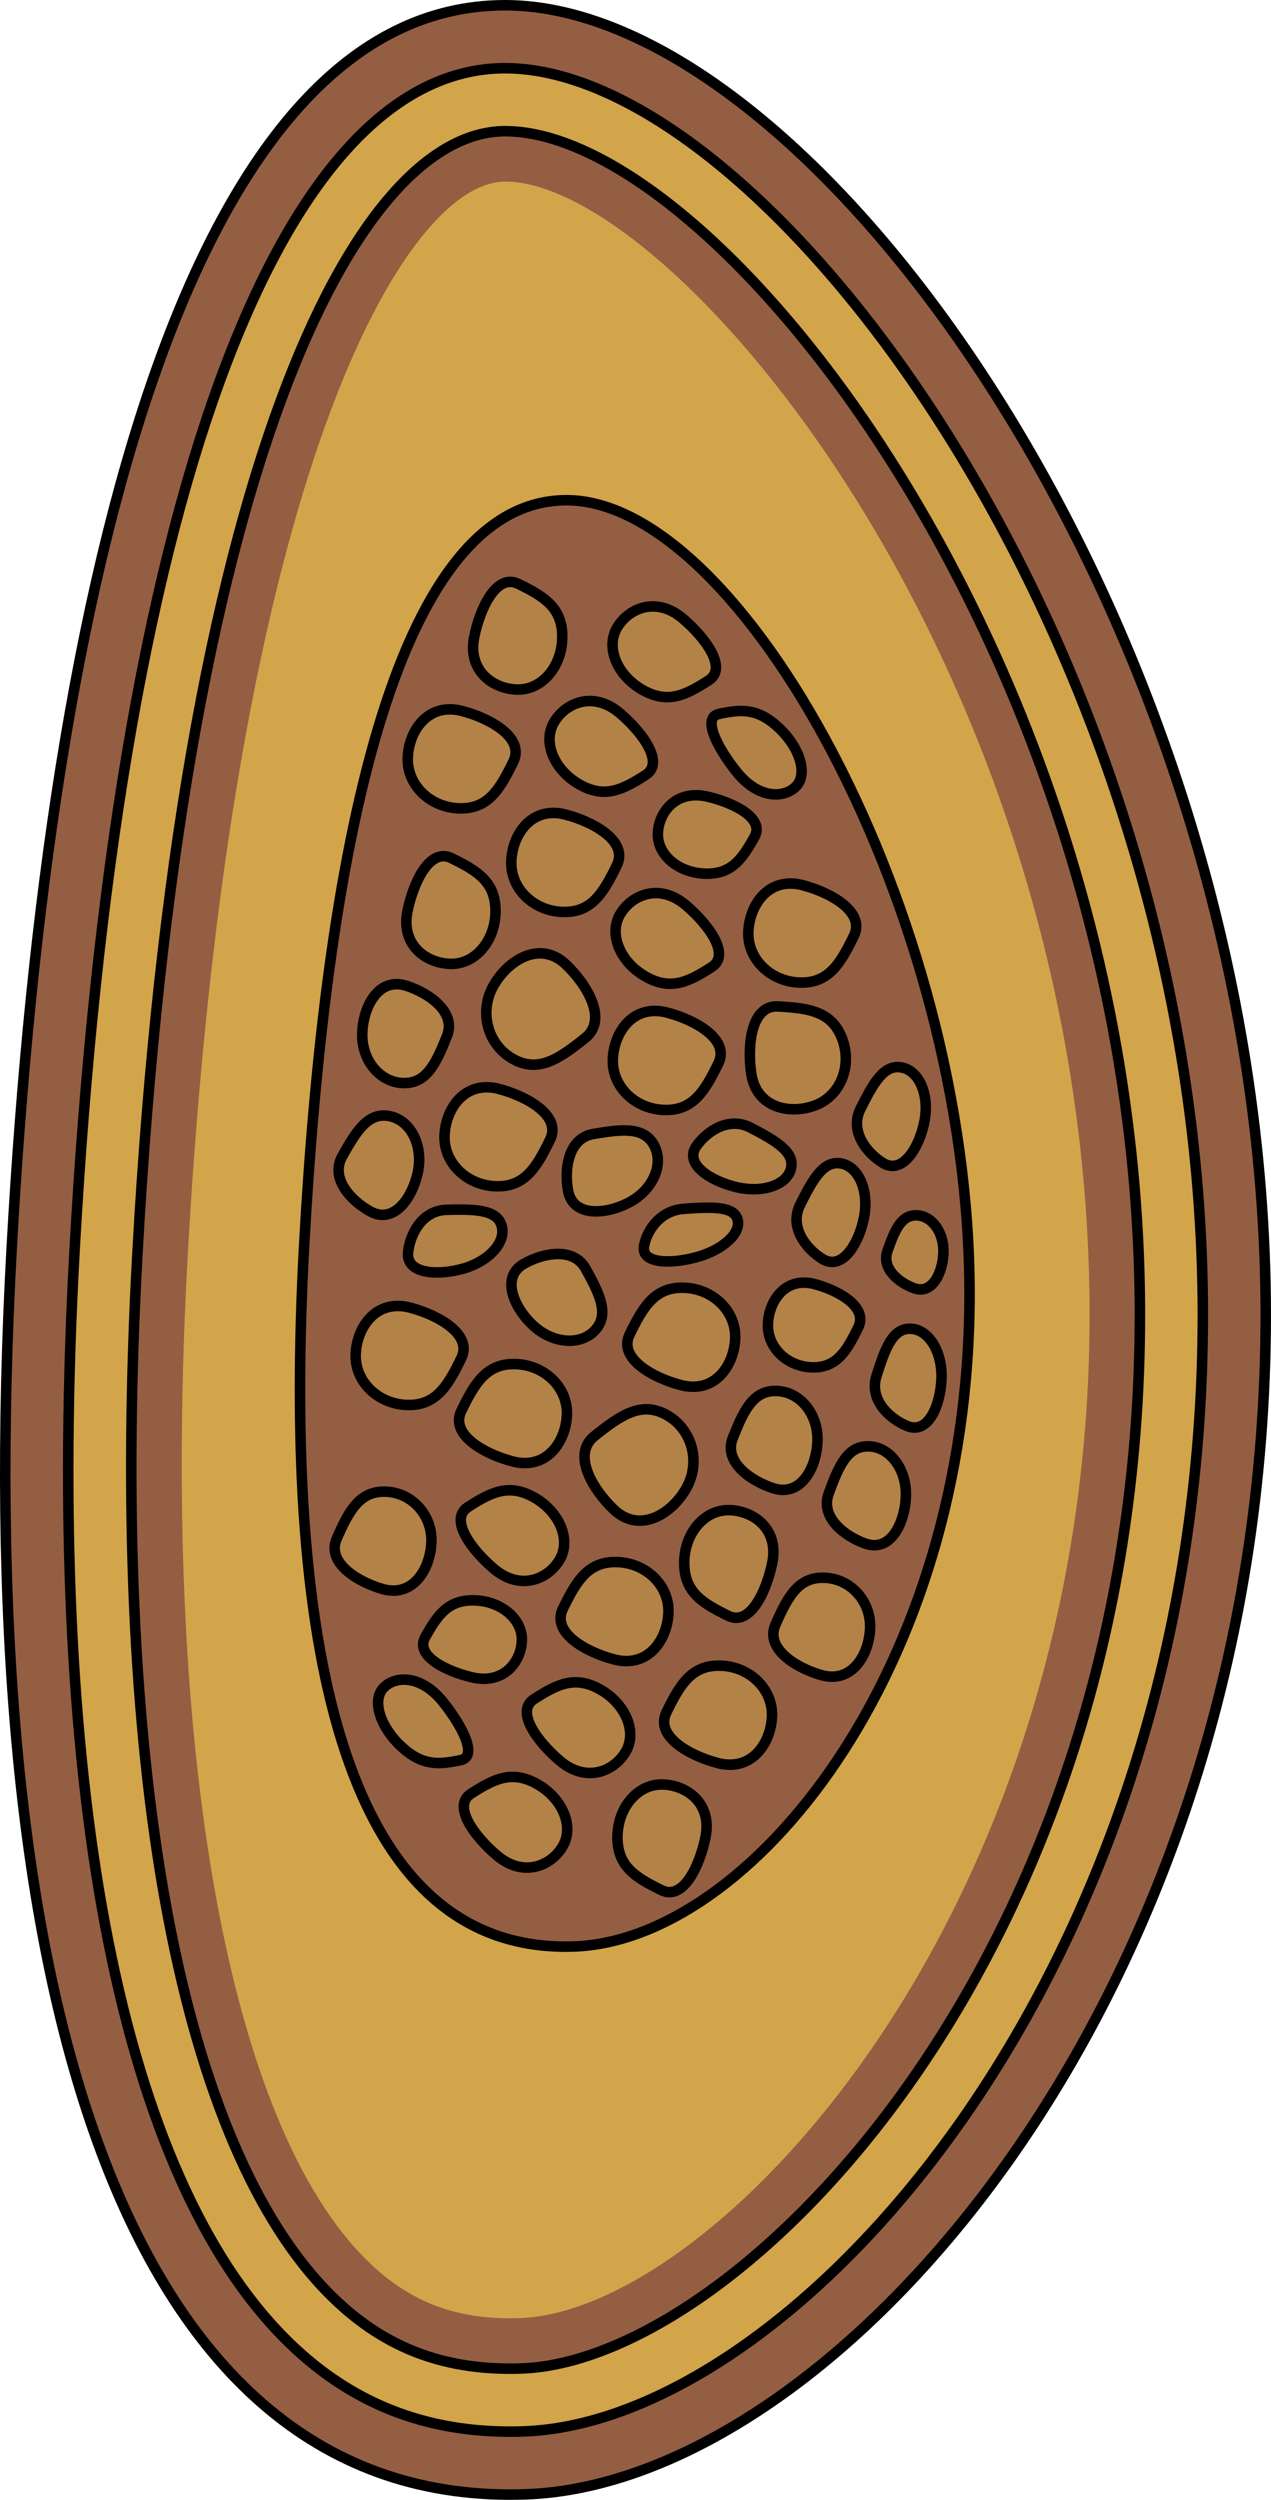 <?xml version="1.0" encoding="utf-8"?>
<!-- Generator: Adobe Illustrator 16.0.0, SVG Export Plug-In . SVG Version: 6.00 Build 0)  -->
<!DOCTYPE svg PUBLIC "-//W3C//DTD SVG 1.1//EN" "http://www.w3.org/Graphics/SVG/1.1/DTD/svg11.dtd">
<svg version="1.1" xmlns="http://www.w3.org/2000/svg" xmlns:xlink="http://www.w3.org/1999/xlink" x="0px" y="0px"
	 width="120.867px" height="237.563px" viewBox="0 0 120.867 237.563" enable-background="new 0 0 120.867 237.563"
	 xml:space="preserve">
<g id="Layer_3">
</g>
<g id="Layer_2">
</g>
<g id="Layer_4">
	<g>
		<path fill="#945E43" d="M120.367,124.96c0,64.42-40.701,111.071-70.374,112.077c-38.447,1.304-52.781-48.219-48.872-118.596
			C4.695,54.123,18.348,0.5,48.038,0.5S120.367,60.542,120.367,124.96z"/>
		<path fill="#D2A54A" d="M48.521,231.08c-8.799,0-16.029-3.12-22.102-9.542C11.171,205.423,4.31,168.926,7.095,118.774
			C11.002,48.462,26.307,6.483,48.038,6.483c24.995,0,66.347,55.374,66.347,118.477c0,62.464-38.879,105.227-64.595,106.098
			C49.365,231.071,48.939,231.08,48.521,231.08z"/>
		<path fill="none" stroke="#000000" stroke-miterlimit="10" d="M120.367,124.96c0,64.42-40.701,111.071-70.374,112.077
			c-38.447,1.304-52.781-48.219-48.872-118.596C4.695,54.123,18.348,0.5,48.038,0.5S120.367,60.542,120.367,124.96z"/>
		<path fill="none" stroke="#000000" stroke-miterlimit="10" d="M48.521,231.08c-8.799,0-16.029-3.12-22.102-9.542
			C11.171,205.423,4.31,168.926,7.095,118.774C11.002,48.462,26.307,6.483,48.038,6.483c24.995,0,66.347,55.374,66.347,118.477
			c0,62.464-38.879,105.227-64.595,106.098C49.365,231.071,48.939,231.08,48.521,231.08z"/>
		<path fill="#945E43" d="M48.521,225.096c-7.164,0-12.807-2.437-17.754-7.671c-13.902-14.693-20.352-50.528-17.697-98.318
			C17.163,45.44,33.581,12.468,48.038,12.468c20.397,0,60.363,50.932,60.363,112.492c0,60.869-38.08,99.414-58.814,100.117
			C49.229,225.091,48.873,225.096,48.521,225.096z"/>
		<path fill="#D2A54A" d="M48.521,220.31c-5.837,0-10.241-1.904-14.276-6.173c-12.811-13.541-18.94-48.966-16.396-94.766
			C21.981,44.979,38.559,17.255,48.038,17.255c16.116,0,55.577,46.616,55.577,107.705c0,57.086-35.584,94.702-54.19,95.333
			C49.119,220.304,48.817,220.31,48.521,220.31z"/>
		<path fill="none" stroke="#000000" stroke-miterlimit="10" d="M48.521,225.096c-7.164,0-12.807-2.437-17.754-7.671
			c-13.902-14.693-20.352-50.528-17.697-98.318C17.163,45.44,33.581,12.468,48.038,12.468c20.397,0,60.363,50.932,60.363,112.492
			c0,60.869-38.08,99.414-58.814,100.117C49.229,225.091,48.873,225.096,48.521,225.096z"/>
		<path fill="#945E43" d="M92.2,122.962c0,36.059-21.002,61.451-37.61,62.014c-21.52,0.729-27.842-27.486-25.653-66.878
			c2-36.005,8.321-70.563,24.939-70.563C70.496,47.535,92.2,86.903,92.2,122.962z"/>
		<path fill="none" stroke="#000000" stroke-miterlimit="10" d="M92.2,122.962c0,36.059-21.002,61.451-37.61,62.014
			c-21.52,0.729-27.842-27.486-25.653-66.878c2-36.005,8.321-70.563,24.939-70.563C70.496,47.535,92.2,86.903,92.2,122.962z"/>
		<g opacity="0.5">
			<path fill="#D2A54A" d="M53.471,60.507c0,2.772-1.874,5.021-4.186,5.021c-2.311,0-4.857-1.724-4.184-5.021
				c0.555-2.72,2.108-6.04,4.184-5.023C51.741,56.685,53.471,57.732,53.471,60.507z"/>
			<path fill="#D2A54A" d="M43.627,76.817c-2.771-0.103-4.942-2.252-4.851-4.808c0.094-2.553,1.919-5.303,5.188-4.438
				c2.694,0.711,5.95,2.549,4.852,4.806C47.516,75.046,46.399,76.917,43.627,76.817z"/>
			<path fill="#D2A54A" d="M61.098,65.559c-2.41-1.368-3.506-3.994-2.443-5.866c1.061-1.867,3.731-3.076,6.288-0.903
				c2.11,1.792,4.284,4.69,2.447,5.867C65.216,66.051,63.51,66.93,61.098,65.559z"/>
			<path fill="#D2A54A" d="M55.104,74.549c-2.409-1.368-3.505-3.995-2.442-5.866c1.061-1.869,3.731-3.076,6.289-0.903
				c2.109,1.791,4.283,4.69,2.447,5.867C59.224,75.038,57.518,75.92,55.104,74.549z"/>
			<path fill="#D2A54A" d="M67.021,83.023c-2.535-0.091-4.532-1.804-4.459-3.827c0.074-2.02,1.732-4.189,4.726-3.49
				c2.469,0.574,5.458,2.044,4.462,3.827C70.573,81.641,69.56,83.116,67.021,83.023z"/>
			<path fill="#D2A54A" d="M74.043,69.146c2.025,1.893,2.78,4.376,1.686,5.553c-1.095,1.168-3.56,1.284-5.651-1.312
				c-1.725-2.133-3.416-5.188-1.691-5.547C70.429,67.412,72.014,67.252,74.043,69.146z"/>
			<path fill="#D2A54A" d="M53.472,86.661c-2.77-0.101-4.941-2.25-4.85-4.807c0.094-2.553,1.918-5.302,5.187-4.438
				c2.694,0.712,5.951,2.55,4.852,4.806C57.362,84.891,56.244,86.763,53.472,86.661z"/>
			<path fill="#D2A54A" d="M47.122,86.577c0,2.772-1.874,5.021-4.186,5.021c-2.311,0-4.857-1.723-4.184-5.021
				c0.555-2.719,2.108-6.041,4.184-5.024C45.391,82.755,47.122,83.802,47.122,86.577z"/>
			<path fill="#D2A54A" d="M38.309,102.924c-2.222-0.08-3.95-2.214-3.858-4.771c0.094-2.551,1.578-5.313,4.194-4.474
				c2.157,0.691,4.758,2.505,3.86,4.769C41.442,101.126,40.533,103.006,38.309,102.924z"/>
			<path fill="#D2A54A" d="M61.387,92.801c-2.41-1.369-3.505-3.996-2.443-5.866c1.062-1.868,3.731-3.076,6.288-0.904
				c2.11,1.791,4.284,4.69,2.447,5.867C65.505,93.291,63.799,94.171,61.387,92.801z"/>
			<path fill="#D2A54A" d="M48.756,100.618c-2.41-1.368-3.229-4.481-1.825-6.953c1.402-2.469,4.449-4.339,6.905-1.993
				c2.029,1.937,3.973,5.241,1.83,6.956C53.13,100.66,51.168,101.989,48.756,100.618z"/>
			<path fill="#D2A54A" d="M63.127,105.479c-2.771-0.102-4.943-2.251-4.851-4.808c0.094-2.553,1.92-5.303,5.188-4.438
				c2.694,0.712,5.951,2.55,4.853,4.805C67.016,103.707,65.899,105.578,63.127,105.479z"/>
			<path fill="#D2A54A" d="M76.013,93.372c-2.771-0.103-4.942-2.251-4.85-4.808c0.093-2.552,1.918-5.302,5.187-4.439
				c2.695,0.712,5.952,2.552,4.853,4.806C79.904,91.601,78.786,93.472,76.013,93.372z"/>
			<path fill="#D2A54A" d="M47.123,112.732c-2.771-0.103-4.942-2.251-4.851-4.808c0.095-2.552,1.92-5.302,5.188-4.439
				c2.694,0.713,5.951,2.552,4.852,4.806C51.013,110.962,49.896,112.832,47.123,112.732z"/>
			<path fill="#D2A54A" d="M38.674,133.513c-2.771-0.102-4.942-2.251-4.85-4.807c0.094-2.553,1.918-5.302,5.188-4.438
				c2.694,0.711,5.951,2.549,4.852,4.805C42.564,131.741,41.447,133.614,38.674,133.513z"/>
			<path fill="#D2A54A" d="M77.175,129.938c-2.37-0.087-4.227-1.925-4.148-4.112c0.08-2.186,1.641-4.538,4.438-3.797
				c2.304,0.607,5.091,2.181,4.151,4.11C80.503,128.423,79.548,130.024,77.175,129.938z"/>
			<path fill="#D2A54A" d="M80.084,98.704c0.981,2.594-0.159,5.43-2.549,6.335c-2.39,0.903-5.632,0.288-6.103-3.06
				c-0.389-2.761,0.042-6.475,2.547-6.336C76.944,95.806,79.102,96.108,80.084,98.704z"/>
			<path fill="#D2A54A" d="M58.717,174.601c0-2.773,1.874-5.021,4.186-5.021c2.311,0,4.858,1.723,4.184,5.021
				c-0.554,2.719-2.108,6.04-4.184,5.023C60.448,178.423,58.717,177.375,58.717,174.601z"/>
			<path fill="#D2A54A" d="M68.562,158.291c2.771,0.101,4.942,2.251,4.851,4.807c-0.094,2.551-1.92,5.303-5.188,4.438
				c-2.694-0.711-5.951-2.551-4.853-4.806C64.671,160.062,65.789,158.189,68.562,158.291z"/>
			<path fill="#D2A54A" d="M51.091,169.547c2.41,1.369,3.505,3.996,2.442,5.869c-1.061,1.866-3.73,3.074-6.288,0.901
				c-2.109-1.791-4.283-4.69-2.447-5.866C46.972,169.058,48.678,168.177,51.091,169.547z"/>
			<path fill="#D2A54A" d="M57.084,160.559c2.41,1.368,3.504,3.994,2.443,5.866c-1.062,1.867-3.732,3.074-6.289,0.902
				c-2.11-1.791-4.283-4.689-2.446-5.866C52.965,160.067,54.671,159.188,57.084,160.559z"/>
			<path fill="#D2A54A" d="M45.167,152.085c2.535,0.089,4.532,1.803,4.46,3.824c-0.074,2.021-1.733,4.191-4.728,3.493
				c-2.468-0.577-5.457-2.046-4.461-3.829C41.615,153.468,42.628,151.992,45.167,152.085z"/>
			<path fill="#D2A54A" d="M38.146,165.962c-2.027-1.893-2.781-4.378-1.686-5.555c1.094-1.169,3.56-1.283,5.651,1.312
				c1.724,2.134,3.416,5.188,1.691,5.547C41.759,167.694,40.174,167.856,38.146,165.962z"/>
			<path fill="#D2A54A" d="M58.716,148.444c2.771,0.103,4.942,2.252,4.851,4.809c-0.094,2.551-1.919,5.301-5.188,4.438
				c-2.694-0.711-5.951-2.55-4.852-4.806C54.827,150.216,55.944,148.345,58.716,148.444z"/>
			<path fill="#D2A54A" d="M65.066,148.529c0-2.772,1.874-5.021,4.186-5.021c2.311,0,4.857,1.724,4.185,5.021
				c-0.554,2.719-2.109,6.04-4.185,5.023C66.797,152.352,65.066,151.305,65.066,148.529z"/>
			<path fill="#D2A54A" d="M73.879,132.184c2.223,0.081,3.95,2.214,3.858,4.769c-0.093,2.554-1.578,5.315-4.194,4.477
				c-2.157-0.692-4.757-2.508-3.859-4.77C70.746,133.979,71.656,132.101,73.879,132.184z"/>
			<path fill="#D2A54A" d="M50.802,142.307c2.409,1.369,3.505,3.994,2.443,5.866c-1.062,1.868-3.731,3.075-6.289,0.902
				c-2.109-1.791-4.284-4.688-2.446-5.865C46.683,141.816,48.389,140.937,50.802,142.307z"/>
			<path fill="#D2A54A" d="M63.433,134.487c2.409,1.369,3.229,4.482,1.824,6.956c-1.403,2.468-4.449,4.336-6.906,1.99
				c-2.028-1.936-3.973-5.239-1.83-6.954C59.059,134.447,61.02,133.116,63.433,134.487z"/>
			<path fill="#D2A54A" d="M49.062,129.629c2.771,0.102,4.942,2.251,4.85,4.808c-0.093,2.552-1.919,5.301-5.187,4.438
				c-2.695-0.711-5.952-2.55-4.853-4.805C45.172,131.4,46.29,129.528,49.062,129.629z"/>
			<path fill="#D2A54A" d="M36.692,141.755c2.485,0.09,4.425,2.231,4.333,4.788c-0.094,2.552-1.741,5.308-4.668,4.456
				c-2.415-0.7-5.329-2.526-4.335-4.785C33.196,143.539,34.207,141.663,36.692,141.755z"/>
			<path fill="#D2A54A" d="M78.411,149.934c2.485,0.092,4.425,2.232,4.333,4.789c-0.094,2.553-1.741,5.308-4.669,4.456
				c-2.415-0.7-5.329-2.527-4.335-4.787C74.915,151.72,75.925,149.843,78.411,149.934z"/>
			<path fill="#D2A54A" d="M82.642,137.447c2.026,0.074,3.594,2.202,3.503,4.759c-0.095,2.552-1.456,5.318-3.84,4.488
				c-1.965-0.686-4.329-2.491-3.502-4.759C79.779,139.256,80.615,137.374,82.642,137.447z"/>
			<path fill="#D2A54A" d="M86.605,126.271c1.708,0.063,3.017,2.181,2.926,4.737c-0.094,2.552-1.257,5.326-3.262,4.508
				c-1.653-0.673-3.634-2.466-2.926-4.738C84.183,128.096,84.898,126.21,86.605,126.271z"/>
			<path fill="#D2A54A" d="M87.182,115.494c1.469,0.054,2.601,1.646,2.533,3.563c-0.071,1.91-1.06,3.986-2.785,3.366
				c-1.422-0.511-3.132-1.863-2.532-3.563C85.107,116.851,85.715,115.441,87.182,115.494z"/>
			<path fill="#D2A54A" d="M62.214,108.869c0.942,1.794-0.126,4.212-2.39,5.403c-2.263,1.185-5.339,1.378-5.802-1.104
				c-0.382-2.047,0.011-4.995,2.389-5.403C59.223,107.282,61.271,107.073,62.214,108.869z"/>
			<path fill="#D2A54A" d="M37.04,106.065c1.989,0.391,3.204,2.742,2.71,5.248c-0.496,2.507-2.274,5.025-4.499,3.829
				c-1.833-0.986-3.882-3.141-2.709-5.252C33.927,107.398,35.051,105.673,37.04,106.065z"/>
			<path fill="#D2A54A" d="M85.76,101.445c1.679,0.33,2.642,2.631,2.147,5.137c-0.496,2.507-2.082,5.064-3.935,3.942
				c-1.529-0.929-3.206-3.008-2.147-5.141C83.077,102.864,84.082,101.116,85.76,101.445z"/>
			<path fill="#D2A54A" d="M80.016,110.571c1.678,0.33,2.64,2.631,2.147,5.137c-0.496,2.508-2.082,5.065-3.935,3.942
				c-1.529-0.929-3.206-3.008-2.147-5.142C77.332,111.99,78.336,110.242,80.016,110.571z"/>
			<path fill="#D2A54A" d="M56.57,126.426c-1.385,1.48-4.02,1.268-5.887-0.48c-1.863-1.746-3.059-4.588-0.867-5.843
				c1.808-1.032,4.721-1.631,5.888,0.483C57.086,123.08,57.957,124.946,56.57,126.426z"/>
			<path fill="#D2A54A" d="M70.142,115.895c0.359,1.261-1.342,2.848-3.801,3.547c-2.458,0.697-5.388,0.684-5.098-1.021
				c0.238-1.403,1.462-3.386,3.804-3.548C67.811,114.676,69.785,114.634,70.142,115.895z"/>
			<path fill="#D2A54A" d="M75.218,111.043c-0.365,1.563-2.675,2.358-5.165,1.776c-2.487-0.58-5.002-2.192-3.844-3.881
				c0.955-1.392,3.065-2.871,5.167-1.774C73.86,108.456,75.582,109.483,75.218,111.043z"/>
			<path fill="#D2A54A" d="M47.708,116.5c0.438,1.542-1.197,3.357-3.657,4.057c-2.457,0.697-5.438,0.508-5.243-1.531
				c0.161-1.681,1.29-3.996,3.661-4.057C45.267,114.894,47.271,114.958,47.708,116.5z"/>
			<path fill="#D2A54A" d="M65.065,122.376c2.771,0.1,4.942,2.25,4.851,4.807c-0.094,2.552-1.92,5.302-5.188,4.438
				c-2.695-0.711-5.952-2.55-4.853-4.805C61.175,124.146,62.293,122.273,65.065,122.376z"/>
		</g>
		<g>
			<path fill="none" stroke="#000000" stroke-miterlimit="10" d="M53.471,60.507c0,2.772-1.874,5.021-4.186,5.021
				c-2.311,0-4.857-1.724-4.184-5.021c0.555-2.72,2.108-6.04,4.184-5.023C51.741,56.685,53.471,57.732,53.471,60.507z"/>
			<path fill="none" stroke="#000000" stroke-miterlimit="10" d="M43.627,76.817c-2.771-0.103-4.942-2.252-4.851-4.808
				c0.094-2.553,1.919-5.303,5.188-4.438c2.694,0.711,5.95,2.549,4.852,4.806C47.516,75.046,46.399,76.917,43.627,76.817z"/>
			<path fill="none" stroke="#000000" stroke-miterlimit="10" d="M61.098,65.559c-2.41-1.368-3.506-3.994-2.443-5.866
				c1.061-1.867,3.731-3.076,6.288-0.903c2.11,1.792,4.284,4.69,2.447,5.867C65.216,66.051,63.51,66.93,61.098,65.559z"/>
			<path fill="none" stroke="#000000" stroke-miterlimit="10" d="M55.104,74.549c-2.409-1.368-3.505-3.995-2.442-5.866
				c1.061-1.869,3.731-3.076,6.289-0.903c2.109,1.791,4.283,4.69,2.447,5.867C59.224,75.038,57.518,75.92,55.104,74.549z"/>
			<path fill="none" stroke="#000000" stroke-miterlimit="10" d="M67.021,83.023c-2.535-0.091-4.532-1.804-4.459-3.827
				c0.074-2.02,1.732-4.189,4.726-3.49c2.469,0.574,5.458,2.044,4.462,3.827C70.573,81.641,69.56,83.116,67.021,83.023z"/>
			<path fill="none" stroke="#000000" stroke-miterlimit="10" d="M74.043,69.146c2.025,1.893,2.78,4.376,1.686,5.553
				c-1.095,1.168-3.56,1.284-5.651-1.312c-1.725-2.133-3.416-5.188-1.691-5.547C70.429,67.412,72.014,67.252,74.043,69.146z"/>
			<path fill="none" stroke="#000000" stroke-miterlimit="10" d="M53.472,86.661c-2.77-0.101-4.941-2.25-4.85-4.807
				c0.094-2.553,1.918-5.302,5.187-4.438c2.694,0.712,5.951,2.55,4.852,4.806C57.362,84.891,56.244,86.763,53.472,86.661z"/>
			<path fill="none" stroke="#000000" stroke-miterlimit="10" d="M47.122,86.577c0,2.772-1.874,5.021-4.186,5.021
				c-2.311,0-4.857-1.723-4.184-5.021c0.555-2.719,2.108-6.041,4.184-5.024C45.391,82.755,47.122,83.802,47.122,86.577z"/>
			<path fill="none" stroke="#000000" stroke-miterlimit="10" d="M38.309,102.924c-2.222-0.08-3.95-2.214-3.858-4.771
				c0.094-2.551,1.578-5.313,4.194-4.474c2.157,0.691,4.758,2.505,3.86,4.769C41.442,101.126,40.533,103.006,38.309,102.924z"/>
			<path fill="none" stroke="#000000" stroke-miterlimit="10" d="M61.387,92.801c-2.41-1.369-3.505-3.996-2.443-5.866
				c1.062-1.868,3.731-3.076,6.288-0.904c2.11,1.791,4.284,4.69,2.447,5.867C65.505,93.291,63.799,94.171,61.387,92.801z"/>
			<path fill="none" stroke="#000000" stroke-miterlimit="10" d="M48.756,100.618c-2.41-1.368-3.229-4.481-1.825-6.953
				c1.402-2.469,4.449-4.339,6.905-1.993c2.029,1.937,3.973,5.241,1.83,6.956C53.13,100.66,51.168,101.989,48.756,100.618z"/>
			<path fill="none" stroke="#000000" stroke-miterlimit="10" d="M63.127,105.479c-2.771-0.102-4.943-2.251-4.851-4.808
				c0.094-2.553,1.92-5.303,5.188-4.438c2.694,0.712,5.951,2.55,4.853,4.805C67.016,103.707,65.899,105.578,63.127,105.479z"/>
			<path fill="none" stroke="#000000" stroke-miterlimit="10" d="M76.013,93.372c-2.771-0.103-4.942-2.251-4.85-4.808
				c0.093-2.552,1.918-5.302,5.187-4.439c2.695,0.712,5.952,2.552,4.853,4.806C79.904,91.601,78.786,93.472,76.013,93.372z"/>
			<path fill="none" stroke="#000000" stroke-miterlimit="10" d="M47.123,112.732c-2.771-0.103-4.942-2.251-4.851-4.808
				c0.095-2.552,1.92-5.302,5.188-4.439c2.694,0.713,5.951,2.552,4.852,4.806C51.013,110.962,49.896,112.832,47.123,112.732z"/>
			<path fill="none" stroke="#000000" stroke-miterlimit="10" d="M38.674,133.513c-2.771-0.102-4.942-2.251-4.85-4.807
				c0.094-2.553,1.918-5.302,5.188-4.438c2.694,0.711,5.951,2.549,4.852,4.805C42.564,131.741,41.447,133.614,38.674,133.513z"/>
			<path fill="none" stroke="#000000" stroke-miterlimit="10" d="M77.175,129.938c-2.37-0.087-4.227-1.925-4.148-4.112
				c0.08-2.186,1.641-4.538,4.438-3.797c2.304,0.607,5.091,2.181,4.151,4.11C80.503,128.423,79.548,130.024,77.175,129.938z"/>
			<path fill="none" stroke="#000000" stroke-miterlimit="10" d="M80.084,98.704c0.981,2.594-0.159,5.43-2.549,6.335
				c-2.39,0.903-5.632,0.288-6.103-3.06c-0.389-2.761,0.042-6.475,2.547-6.336C76.944,95.806,79.102,96.108,80.084,98.704z"/>
			<path fill="none" stroke="#000000" stroke-miterlimit="10" d="M58.717,174.601c0-2.773,1.874-5.021,4.186-5.021
				c2.311,0,4.858,1.723,4.184,5.021c-0.554,2.719-2.108,6.04-4.184,5.023C60.448,178.423,58.717,177.375,58.717,174.601z"/>
			<path fill="none" stroke="#000000" stroke-miterlimit="10" d="M68.562,158.291c2.771,0.101,4.942,2.251,4.851,4.807
				c-0.094,2.551-1.92,5.303-5.188,4.438c-2.694-0.711-5.951-2.551-4.853-4.806C64.671,160.062,65.789,158.189,68.562,158.291z"/>
			<path fill="none" stroke="#000000" stroke-miterlimit="10" d="M51.091,169.547c2.41,1.369,3.505,3.996,2.442,5.869
				c-1.061,1.866-3.73,3.074-6.288,0.901c-2.109-1.791-4.283-4.69-2.447-5.866C46.972,169.058,48.678,168.177,51.091,169.547z"/>
			<path fill="none" stroke="#000000" stroke-miterlimit="10" d="M57.084,160.559c2.41,1.368,3.504,3.994,2.443,5.866
				c-1.062,1.867-3.732,3.074-6.289,0.902c-2.11-1.791-4.283-4.689-2.446-5.866C52.965,160.067,54.671,159.188,57.084,160.559z"/>
			<path fill="none" stroke="#000000" stroke-miterlimit="10" d="M45.167,152.085c2.535,0.089,4.532,1.803,4.46,3.824
				c-0.074,2.021-1.733,4.191-4.728,3.493c-2.468-0.577-5.457-2.046-4.461-3.829C41.615,153.468,42.628,151.992,45.167,152.085z"/>
			<path fill="none" stroke="#000000" stroke-miterlimit="10" d="M38.146,165.962c-2.027-1.893-2.781-4.378-1.686-5.555
				c1.094-1.169,3.56-1.283,5.651,1.312c1.724,2.134,3.416,5.188,1.691,5.547C41.759,167.694,40.174,167.856,38.146,165.962z"/>
			<path fill="none" stroke="#000000" stroke-miterlimit="10" d="M58.716,148.444c2.771,0.103,4.942,2.252,4.851,4.809
				c-0.094,2.551-1.919,5.301-5.188,4.438c-2.694-0.711-5.951-2.55-4.852-4.806C54.827,150.216,55.944,148.345,58.716,148.444z"/>
			<path fill="none" stroke="#000000" stroke-miterlimit="10" d="M65.066,148.529c0-2.772,1.874-5.021,4.186-5.021
				c2.311,0,4.857,1.724,4.185,5.021c-0.554,2.719-2.109,6.04-4.185,5.023C66.797,152.352,65.066,151.305,65.066,148.529z"/>
			<path fill="none" stroke="#000000" stroke-miterlimit="10" d="M73.879,132.184c2.223,0.081,3.95,2.214,3.858,4.769
				c-0.093,2.554-1.578,5.315-4.194,4.477c-2.157-0.692-4.757-2.508-3.859-4.77C70.746,133.979,71.656,132.101,73.879,132.184z"/>
			<path fill="none" stroke="#000000" stroke-miterlimit="10" d="M50.802,142.307c2.409,1.369,3.505,3.994,2.443,5.866
				c-1.062,1.868-3.731,3.075-6.289,0.902c-2.109-1.791-4.284-4.688-2.446-5.865C46.683,141.816,48.389,140.937,50.802,142.307z"/>
			<path fill="none" stroke="#000000" stroke-miterlimit="10" d="M63.433,134.487c2.409,1.369,3.229,4.482,1.824,6.956
				c-1.403,2.468-4.449,4.336-6.906,1.99c-2.028-1.936-3.973-5.239-1.83-6.954C59.059,134.447,61.02,133.116,63.433,134.487z"/>
			<path fill="none" stroke="#000000" stroke-miterlimit="10" d="M49.062,129.629c2.771,0.102,4.942,2.251,4.85,4.808
				c-0.093,2.552-1.919,5.301-5.187,4.438c-2.695-0.711-5.952-2.55-4.853-4.805C45.172,131.4,46.29,129.528,49.062,129.629z"/>
			<path fill="none" stroke="#000000" stroke-miterlimit="10" d="M36.692,141.755c2.485,0.09,4.425,2.231,4.333,4.788
				c-0.094,2.552-1.741,5.308-4.668,4.456c-2.415-0.7-5.329-2.526-4.335-4.785C33.196,143.539,34.207,141.663,36.692,141.755z"/>
			<path fill="none" stroke="#000000" stroke-miterlimit="10" d="M78.411,149.934c2.485,0.092,4.425,2.232,4.333,4.789
				c-0.094,2.553-1.741,5.308-4.669,4.456c-2.415-0.7-5.329-2.527-4.335-4.787C74.915,151.72,75.925,149.843,78.411,149.934z"/>
			<path fill="none" stroke="#000000" stroke-miterlimit="10" d="M82.642,137.447c2.026,0.074,3.594,2.202,3.503,4.759
				c-0.095,2.552-1.456,5.318-3.84,4.488c-1.965-0.686-4.329-2.491-3.502-4.759C79.779,139.256,80.615,137.374,82.642,137.447z"/>
			<path fill="none" stroke="#000000" stroke-miterlimit="10" d="M86.605,126.271c1.708,0.063,3.017,2.181,2.926,4.737
				c-0.094,2.552-1.257,5.326-3.262,4.508c-1.653-0.673-3.634-2.466-2.926-4.738C84.183,128.096,84.898,126.21,86.605,126.271z"/>
			<path fill="none" stroke="#000000" stroke-miterlimit="10" d="M87.182,115.494c1.469,0.054,2.601,1.646,2.533,3.563
				c-0.071,1.91-1.06,3.986-2.785,3.366c-1.422-0.511-3.132-1.863-2.532-3.563C85.107,116.851,85.715,115.441,87.182,115.494z"/>
			<path fill="none" stroke="#000000" stroke-miterlimit="10" d="M62.214,108.869c0.942,1.794-0.126,4.212-2.39,5.403
				c-2.263,1.185-5.339,1.378-5.802-1.104c-0.382-2.047,0.011-4.995,2.389-5.403C59.223,107.282,61.271,107.073,62.214,108.869z"/>
			<path fill="none" stroke="#000000" stroke-miterlimit="10" d="M37.04,106.065c1.989,0.391,3.204,2.742,2.71,5.248
				c-0.496,2.507-2.274,5.025-4.499,3.829c-1.833-0.986-3.882-3.141-2.709-5.252C33.927,107.398,35.051,105.673,37.04,106.065z"/>
			<path fill="none" stroke="#000000" stroke-miterlimit="10" d="M85.76,101.445c1.679,0.33,2.642,2.631,2.147,5.137
				c-0.496,2.507-2.082,5.064-3.935,3.942c-1.529-0.929-3.206-3.008-2.147-5.141C83.077,102.864,84.082,101.116,85.76,101.445z"/>
			<path fill="none" stroke="#000000" stroke-miterlimit="10" d="M80.016,110.571c1.678,0.33,2.64,2.631,2.147,5.137
				c-0.496,2.508-2.082,5.065-3.935,3.942c-1.529-0.929-3.206-3.008-2.147-5.142C77.332,111.99,78.336,110.242,80.016,110.571z"/>
			<path fill="none" stroke="#000000" stroke-miterlimit="10" d="M56.57,126.426c-1.385,1.48-4.02,1.268-5.887-0.48
				c-1.863-1.746-3.059-4.588-0.867-5.843c1.808-1.032,4.721-1.631,5.888,0.483C57.086,123.08,57.957,124.946,56.57,126.426z"/>
			<path fill="none" stroke="#000000" stroke-miterlimit="10" d="M70.142,115.895c0.359,1.261-1.342,2.848-3.801,3.547
				c-2.458,0.697-5.388,0.684-5.098-1.021c0.238-1.403,1.462-3.386,3.804-3.548C67.811,114.676,69.785,114.634,70.142,115.895z"/>
			<path fill="none" stroke="#000000" stroke-miterlimit="10" d="M75.218,111.043c-0.365,1.563-2.675,2.358-5.165,1.776
				c-2.487-0.58-5.002-2.192-3.844-3.881c0.955-1.392,3.065-2.871,5.167-1.774C73.86,108.456,75.582,109.483,75.218,111.043z"/>
			<path fill="none" stroke="#000000" stroke-miterlimit="10" d="M47.708,116.5c0.438,1.542-1.197,3.357-3.657,4.057
				c-2.457,0.697-5.438,0.508-5.243-1.531c0.161-1.681,1.29-3.996,3.661-4.057C45.267,114.894,47.271,114.958,47.708,116.5z"/>
			<path fill="none" stroke="#000000" stroke-miterlimit="10" d="M65.065,122.376c2.771,0.1,4.942,2.25,4.851,4.807
				c-0.094,2.552-1.92,5.302-5.188,4.438c-2.695-0.711-5.952-2.55-4.853-4.805C61.175,124.146,62.293,122.273,65.065,122.376z"/>
		</g>
	</g>
</g>
</svg>

